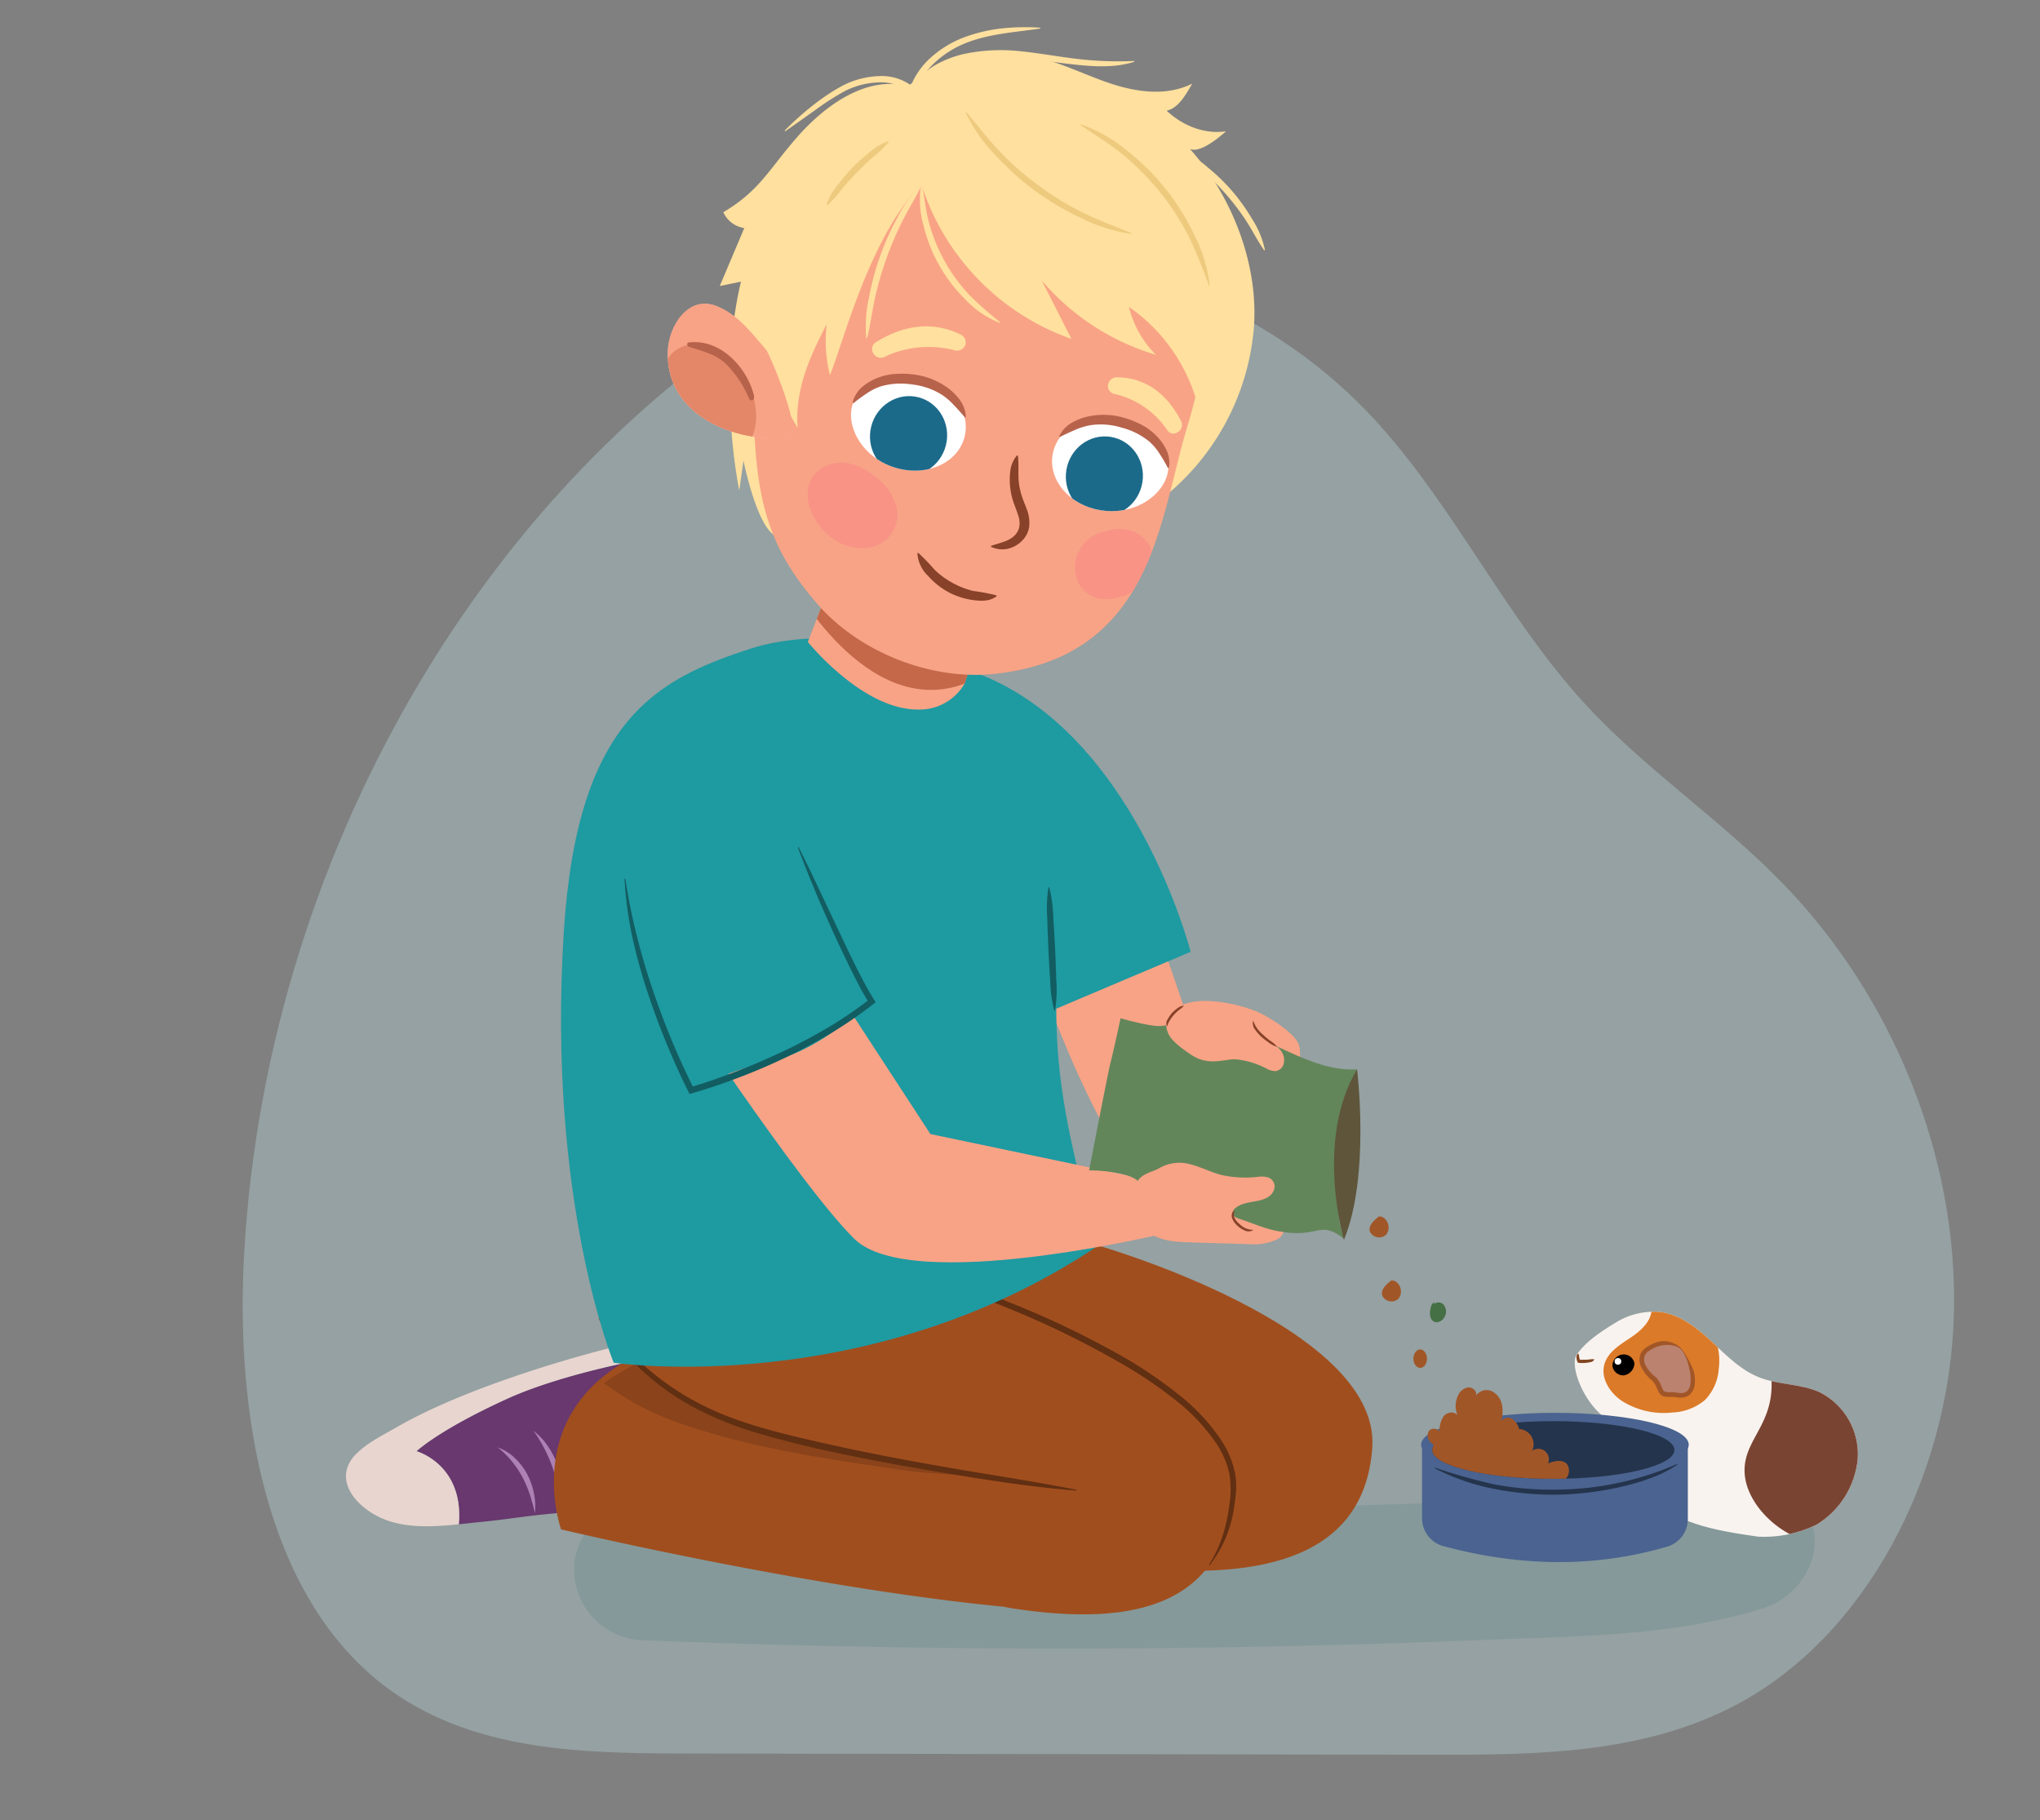 <svg xmlns="http://www.w3.org/2000/svg" xmlns:xlink="http://www.w3.org/1999/xlink" width="380" height="339" viewBox="0 0 380 339"><rect x="0" y="0" width="380" height="339" fill="#808080" stroke="none"/><defs><clipPath id="a"><path d="M338.321,283.994a16.108,16.108,0,0,0,7.724-12.327,12.908,12.908,0,0,0-7.04-12.357c-3.534-1.625-7.678-1.363-11.3-2.784-3.469-1.362-6.151-4.134-8.881-6.67s-5.829-5.008-9.522-5.5a13.535,13.535,0,0,0-8.674,2.174c-2.595,1.582-5.489,3.551-6.966,5.851-1.268,1.974,1.212,9.026,5.935,12.137a5.475,5.475,0,0,1,2.052,3.063c.372,1.207.488,2.477.783,3.7,1.206,5.027,5.349,8.94,10.019,11.157s9.872,2.994,14.987,3.745A22.342,22.342,0,0,0,338.321,283.994Z" fill="#f9f3ef"/></clipPath><clipPath id="b"><path d="M150.48,119.548l5.749-14.81,27.321,10.5-3.865,12.077a9.7,9.7,0,0,1-8.695,4.831C160.6,132.185,150.48,119.548,150.48,119.548Z" fill="#f8a386"/></clipPath><clipPath id="c"><path d="M192.5,17.634c24.438,4.08,31.064,27.324,31.831,36.338s-.589,17.078-3.249,25.762c-5.094,16.635-6.2,42.663-35.9,45.779-11.764,1.235-25.158-4.012-33-13.1s-11.148-17.132-11.7-32.934S139.333,47.54,149.706,34C160.688,19.722,171.4,14.112,192.5,17.634Z" fill="#f8a386"/></clipPath><clipPath id="d"><path d="M171.405,70.652c-6.818-.961-11.038.706-12.47,4.339-1.647,4.181,1.676,10.6,8.487,12.293,5.616,1.4,11.1-1.239,12.266-5.978S177.136,71.461,171.405,70.652Z" fill="#fff"/></clipPath><clipPath id="e"><path d="M142.743,65.2c-2.785-3.2-5.261-6.625-9.283-8.2-5.241-2.053-8.889,3.687-9.056,8.415-.426,12.126,12.757,17.1,22.471,16.1C149.9,81.205,143.27,65.806,142.743,65.2Z" fill="#f8a386"/></clipPath><clipPath id="f"><path d="M207.891,78.166c6.643,1.811,9.861,5.01,9.741,8.914-.139,4.491-5.726,9.071-12.654,7.939-5.712-.934-9.705-5.524-8.906-10.339S202.307,76.645,207.891,78.166Z" fill="#fff"/></clipPath><clipPath id="g"><ellipse cx="289.341" cy="270.047" rx="22.56" ry="5.371" fill="#24344c"/></clipPath></defs><title>manu3_09.105</title><path d="M155.411,51.405C93.552,84.186,49.813,156.618,45.479,233.449c-1.675,29.7,3.993,63.3,25.731,80.216,15.931,12.4,36.635,12.877,56,12.908l139.757.226c19.094.031,38.9-.1,56.211-9.166,24.271-12.7,39.883-42.479,40.778-72.6s-11.837-59.723-31.52-80.144c-11.866-12.31-26.069-21.554-37.609-34.251-14.191-15.615-23.819-35.86-37.929-51.569-29.357-32.683-77.985-40.8-114.5-19.121" fill="#b4cfd1" opacity="0.42"/><path d="M337.491,283.609c-2.094-6.472-9-11.2-15.908-9.032-14.971,4.706-30.687,4.4-46.925,5.051q-25.779,1.031-51.579,1.373-51.6.686-103.179-1.381c-6.767-.268-13.236,6.14-12.932,12.933A13.2,13.2,0,0,0,119.9,305.485q52.393,2.077,104.843,1.358,25.8-.364,51.579-1.418c17.344-.708,35.431-.655,52.137-5.907C334.9,297.491,339.7,290.422,337.491,283.609Z" fill="#769293" opacity="0.5"/><path d="M338.321,283.994a16.108,16.108,0,0,0,7.724-12.327,12.908,12.908,0,0,0-7.04-12.357c-3.534-1.625-7.678-1.363-11.3-2.784-3.469-1.362-6.151-4.134-8.881-6.67s-5.829-5.008-9.522-5.5a13.535,13.535,0,0,0-8.674,2.174c-2.595,1.582-5.489,3.551-6.966,5.851-1.268,1.974,1.212,9.026,5.935,12.137a5.475,5.475,0,0,1,2.052,3.063c.372,1.207.488,2.477.783,3.7,1.206,5.027,5.349,8.94,10.019,11.157s9.872,2.994,14.987,3.745A22.342,22.342,0,0,0,338.321,283.994Z" fill="#f9f3ef"/><g clip-path="url(#a)"><path d="M307.647,243.513c.164,2.385-1.911,4.284-3.9,5.608s-4.266,2.7-4.9,5.011c-.7,2.579,1.042,5.267,3.255,6.767a14.6,14.6,0,0,0,9.467,2.163,9.973,9.973,0,0,0,6.048-2.345,9.252,9.252,0,0,0,2.544-5.817,11.536,11.536,0,0,0-3.071-9.447c-2.464-2.382-6.534-3.166-9.451-1.367" fill="#db7a28"/><path d="M329.9,255.946c.99,9.317-5.267,11.985-4.919,18.383.287,5.263,5.266,10.389,10.219,12.193a16.318,16.318,0,0,0,14.987-2.41,19.855,19.855,0,0,0,7.576-13.393,15.722,15.722,0,0,0-11.512-18.139,22.361,22.361,0,0,0-11.607-.46c-2.3.526-4.777,1.683-5.5,3.931" fill="#7a4433"/></g><path d="M304.453,253.884a2.033,2.033,0,0,0-2.165-1.624,2.116,2.116,0,0,0-1.934,2.075,2.034,2.034,0,0,0,2.146,1.812A2.332,2.332,0,0,0,304.453,253.884Z"/><circle cx="301.383" cy="253.548" r="0.624" fill="#fff"/><path d="M294.054,252.135c.057.281.094.454.124.668a2.179,2.179,0,0,0,.192.606l-.245-.165,1.412-.014a5.707,5.707,0,0,0,.688-.065,4.374,4.374,0,0,1,.709-.023l.044.063a.966.966,0,0,1-.648.47,6.136,6.136,0,0,1-.749.127,6.233,6.233,0,0,1-1.489.019l-.031,0a.259.259,0,0,1-.214-.162,2.711,2.711,0,0,1-.191-.8.789.789,0,0,1,.33-.758Z" fill="#824621"/><path d="M313.544,251.721c1.082,1.715,2.676,5.431,1.214,7.425a2.325,2.325,0,0,1-2.368.659c-.857-.172-1.977.046-2.58-.267s-.821-1.822-1.531-2.531a11.606,11.606,0,0,1-2-2.234,2.679,2.679,0,0,1-.075-2.843,5.913,5.913,0,0,1,3.811-1.793S312.462,250.006,313.544,251.721Z" fill="#ba826f"/><path d="M313.593,251.69a22.423,22.423,0,0,1,1.612,2.932,5.952,5.952,0,0,1,.45,3.42,3.026,3.026,0,0,1-.867,1.676,2.658,2.658,0,0,1-1.828.58,6.619,6.619,0,0,1-.859-.1,6.865,6.865,0,0,0-.775-.032c-.273,0-.556,0-.858-.018a1.992,1.992,0,0,1-1.021-.308,2.32,2.32,0,0,1-.606-.838l-.344-.761a5.362,5.362,0,0,0-.352-.657,1.939,1.939,0,0,0-.2-.253l-.288-.286a7.258,7.258,0,0,1-2.085-2.785,3.125,3.125,0,0,1-.053-1.885,2.284,2.284,0,0,1,.49-.868,4.134,4.134,0,0,1,.7-.6,7.421,7.421,0,0,1,1.554-.793,4.457,4.457,0,0,1,1.756-.343h-.029a4.99,4.99,0,0,1,2.062.544A4,4,0,0,1,313.593,251.69Zm-.1.061a2.649,2.649,0,0,0-.686-.7,3.008,3.008,0,0,0-.886-.4,4.686,4.686,0,0,0-.953-.159,6.783,6.783,0,0,0-.939.012H310a6.214,6.214,0,0,0-2.822,1.085,1.933,1.933,0,0,0-.852,1.039,2.289,2.289,0,0,0,.072,1.364,6.52,6.52,0,0,0,1.9,2.393c1,.742,1.222,2.292,1.693,2.737a3.185,3.185,0,0,0,1.34.17,7.628,7.628,0,0,1,.873.051,6.166,6.166,0,0,0,.778.106,1.833,1.833,0,0,0,1.261-.352,2.267,2.267,0,0,0,.622-1.21,8.055,8.055,0,0,0-.218-3.083A9.539,9.539,0,0,0,313.5,251.751Z" fill="#a15628"/><ellipse cx="289.646" cy="269.063" rx="24.925" ry="5.935" fill="#4a6390"/><path d="M212.761,165.882s24.478,62.655,13.688,64.024c-15.375,1.949-31.4-44.009-31.4-44.009Z" fill="#f8a386"/><path d="M77.59,270.278s4.085-3.947,16.979-9.81c8.844-4.022,21.642-6.658,24.928-7.254.267.406.506.8.7,1.143,1.675,2.872.82,4.483.608,7.674q-.072,1.092-.071,2.194c0,.616.013.916.078,1.766a29.883,29.883,0,0,0,1.739,8.225,3.128,3.128,0,0,1,.084.316c.43.153.86.313,1.292.488,4.187,1.7,1.751,8.853-2.417,7.161-4.622-1.876-15.189-.618-19.842-.174-3.876.37-7.9,1.047-11.933,1.428-1.4.133-2.829.3-4.272.449C86.437,272.742,77.59,270.278,77.59,270.278Z" fill="#68386e"/><path d="M64.6,273.685a6.3,6.3,0,0,1,1.754-2.909c2.159-2.16,5.138-3.581,7.688-5.051,11.188-6.448,29.327-12.2,41.705-15.2,1.44-.349,2.79,1.232,3.747,2.686-3.286.6-16.084,3.232-24.928,7.254-12.894,5.863-16.979,9.81-16.979,9.81s8.847,2.464,7.878,13.606c-4.433.459-8.988.749-13.178-.658C68.188,281.849,63.54,277.935,64.6,273.685Z" fill="#e8d5cf"/><path d="M92.7,269.575a8.4,8.4,0,0,1,3.179,1.951,12.09,12.09,0,0,1,2.306,2.991,13.374,13.374,0,0,1,1.263,3.546,14.394,14.394,0,0,1,.252,1.853,18.289,18.289,0,0,1-.034,1.86c-.19-.6-.309-1.193-.471-1.777-.192-.577-.314-1.165-.531-1.724a21.9,21.9,0,0,0-1.4-3.264,18.207,18.207,0,0,0-1.977-2.928A16.063,16.063,0,0,0,92.7,269.575Z" fill="#ad81b3"/><path d="M99.356,266.458a12.119,12.119,0,0,1,2.849,3.112,16.074,16.074,0,0,1,1.858,3.827,16.388,16.388,0,0,1,.812,4.174,15.277,15.277,0,0,1,0,2.118c-.062.7-.167,1.4-.3,2.087-.142-1.4-.264-2.766-.516-4.108a26.278,26.278,0,0,0-.992-3.941,25.226,25.226,0,0,0-1.57-3.747A25.589,25.589,0,0,0,99.356,266.458Z" fill="#ad81b3"/><path d="M204.584,231.976s52.629,15.118,51.036,37.65-24.452,23.994-42.885,22.532,2.813-18.645,2.813-18.645l-73-34.737Z" fill="#a14e1e"/><path d="M116.867,253.346h0a32.358,32.358,0,0,1-5.384-7.818l59.247-7.518s60.658,16.207,59.007,39.745-22.364,24.667-41.279,21.773c-.535-.083-1.029-.181-1.5-.289l0,0c-36.582-3.527-82.44-14.4-82.44-14.4S97.181,264.345,116.867,253.346Z" fill="#a14e1e"/><path d="M137.419,265.105c11.2,3.9,31.293,7.543,45.8,9.864-6.231-.348-11.788-.7-13.48-.953-13.322-1.954-28.834-3.976-43-8.911a51.907,51.907,0,0,1-14.271-7.521,66.066,66.066,0,0,1,6.3-3.765A49.743,49.743,0,0,0,137.419,265.105Z" fill="#8a431a"/><path d="M165.116,234.925a160.887,160.887,0,0,1,22.777,7.573,170.08,170.08,0,0,1,21.676,10.4,82.367,82.367,0,0,1,9.958,6.815,36.6,36.6,0,0,1,8.216,8.914,17.465,17.465,0,0,1,2.3,5.707,12.872,12.872,0,0,1,.21,3.1,30.3,30.3,0,0,1-.335,3.026,22.65,22.65,0,0,1-4.607,11.076l-.123-.091a23.857,23.857,0,0,0,2.533-5.354,25.1,25.1,0,0,0,.761-2.854,29.146,29.146,0,0,0,.509-2.909,18.01,18.01,0,0,0,.016-5.8,16.406,16.406,0,0,0-2.2-5.336,35.511,35.511,0,0,0-8.021-8.573,81.241,81.241,0,0,0-9.855-6.648,170.688,170.688,0,0,0-21.458-10.46c-7.377-3.035-14.9-5.68-22.4-8.446Z" fill="#612f12"/><path d="M200.52,277.61c-8.068-.619-16.056-1.875-24.028-3.192-7.971-1.333-15.927-2.773-23.828-4.531-3.945-.9-7.875-1.881-11.761-3.056a61.81,61.81,0,0,1-11.319-4.551,46.225,46.225,0,0,1-9.975-7.034c-.768-.671-1.449-1.436-2.17-2.155-.665-.775-1.344-1.535-1.955-2.351a25.812,25.812,0,0,1-3.209-5.179l.138-.065a41.388,41.388,0,0,0,7.826,9.057,50.351,50.351,0,0,0,9.856,6.759c7.09,3.716,15.008,5.563,22.845,7.353,7.857,1.787,15.787,3.287,23.736,4.666s15.932,2.55,23.864,4.128Z" fill="#612f12"/><path d="M139.942,120.77c-17.664,5.707-32.451,13.264-34.931,52.943-3.133,50.131,9.308,80.089,9.308,80.089s47.433,6.953,90.265-21.826c-11.838-40.323-6.819-44.892-6.525-82.783C198.264,122.7,158.708,114.707,139.942,120.77Z" fill="#1e9aa1"/><path d="M180.614,124.884c30.5,10.336,41.165,52.386,41.165,52.386l-26.131,11.056S161.956,118.562,180.614,124.884Z" fill="#1e9aa1"/><path d="M150.48,119.548l5.749-14.81,27.321,10.5-3.865,12.077a9.7,9.7,0,0,1-8.695,4.831C160.6,132.185,150.48,119.548,150.48,119.548Z" fill="#f8a386"/><g clip-path="url(#b)"><path d="M147.267,107.96s13.928,26.311,32.418,19.357c21.51.642,11.162-16.189,11.162-16.189l-38.3-11.354Z" fill="#c46849"/></g><path d="M216.662,92.7a45.342,45.342,0,0,0,16.847-31c1.165-12.117-4.008-25.22-11.853-33.953,2.189.979,6.727-3.317,6.727-3.317s-5.514,1.295-11.074-3.816c2.284-.485,3.637-3.131,4.776-5.036-4.675,2.335-10.162,1.628-15.03.033s-9.486-4.023-14.5-5.076a29.012,29.012,0,0,0-23.449,5.525c-7.524-2-15.212,3.325-20.568,9.423s-6.946,9.961-13.8,14.045a5.112,5.112,0,0,0,3.9,2.948l-4.565,10.8,3.942-.819c-4.509,19.23-.308,38.872-.308,38.872l.786-5.557s2.453,12.431,6.051,14.067" fill="#ffe09e"/><path d="M192.5,17.634c24.438,4.08,31.064,27.324,31.831,36.338s-.589,17.078-3.249,25.762c-5.094,16.635-6.2,42.663-35.9,45.779-11.764,1.235-25.158-4.012-33-13.1s-11.148-17.132-11.7-32.934S139.333,47.54,149.706,34C160.688,19.722,171.4,14.112,192.5,17.634Z" fill="#f8a386"/><g clip-path="url(#c)"><path d="M150.582,90.729a5.622,5.622,0,0,1,2.928-3.8,7.3,7.3,0,0,1,4.938-.569,10.907,10.907,0,0,1,3.74,1.77,13.636,13.636,0,0,1,3.247,3.023,7.082,7.082,0,0,1,.912,1.648,7.252,7.252,0,0,1,.8,2.427,6.263,6.263,0,0,1-5.2,6.761,9.733,9.733,0,0,1-8.395-3.021C151.46,96.846,149.993,93.747,150.582,90.729Z" fill="#f89386"/><path d="M200.365,104.449a6.752,6.752,0,0,1,5.54-5.469,7.164,7.164,0,0,1,4.706-.166,6.087,6.087,0,0,1,3.615,3.043,5.961,5.961,0,0,1-.233,5.49,7.529,7.529,0,0,1-3.3,3.02,11.242,11.242,0,0,1-4.434,1.2,5.835,5.835,0,0,1-4.522-1.771A6.257,6.257,0,0,1,200.365,104.449Z" fill="#f89386"/></g><path d="M171.405,70.652c-6.818-.961-11.038.706-12.47,4.339-1.647,4.181,1.676,10.6,8.487,12.293,5.616,1.4,11.1-1.239,12.266-5.978S177.136,71.461,171.405,70.652Z" fill="#fff"/><g clip-path="url(#d)"><ellipse cx="169.241" cy="81.181" rx="7.421" ry="7.172" transform="translate(49.74 225.929) rotate(-76.084)" fill="#1c6a8a"/></g><path d="M179.694,77.686c-.7-.823-1.362-1.571-2.047-2.279a11.931,11.931,0,0,0-2.224-1.9,13.05,13.05,0,0,0-5.517-1.9,13.414,13.414,0,0,0-5.826.348,10.51,10.51,0,0,0-2.588,1.291,30.177,30.177,0,0,0-2.456,1.8l-.012.009a.119.119,0,0,1-.19-.118,5.481,5.481,0,0,1,1.756-2.847,9.749,9.749,0,0,1,2.922-1.726,10.816,10.816,0,0,1,3.314-.723,16.663,16.663,0,0,1,3.323.1,13.587,13.587,0,0,1,6.226,2.384,10.679,10.679,0,0,1,2.409,2.354,5.722,5.722,0,0,1,1.128,3.14.119.119,0,0,1-.209.079Z" fill="#b7624b"/><path d="M189.615,84.935c.224,1.885-.042,3.482.2,5.165a13.581,13.581,0,0,0,.567,2.422c.252.781.632,1.587.94,2.486a6.933,6.933,0,0,1,.4,3.03,4.658,4.658,0,0,1-1.5,2.829,5.378,5.378,0,0,1-2.72,1.376,4.813,4.813,0,0,1-2.843-.376.125.125,0,0,1-.059-.165.126.126,0,0,1,.074-.064c1.78-.594,3.346-.863,4.374-1.965,1.052-1.091,1.085-2.488.49-4.063-.258-.791-.616-1.614-.9-2.535a13.226,13.226,0,0,1-.406-5.633,5.531,5.531,0,0,1,1.161-2.576.126.126,0,0,1,.176-.014A.137.137,0,0,1,189.615,84.935Z" fill="#874229"/><path d="M223.916,79.6A32.268,32.268,0,0,0,210.3,57.168a18.737,18.737,0,0,0,5.028,8.909,44.55,44.55,0,0,1-21.28-13.846l5.533,10.891a44.994,44.994,0,0,1-27.961-28.8C161.98,44.2,157.2,63.468,154.6,69.88a26.087,26.087,0,0,1-.607-9.487c-3.245,6.162-5.964,12.376-5.405,19.318-2.985-5.1-4.088-8.491-9.775-12.379,0,0-1.045-44.657,24.926-50.174C245.1-.124,223.916,79.6,223.916,79.6Z" fill="#ffe09e"/><path d="M142.725,65.2c-2.785-3.2-5.26-6.626-9.28-8.2-5.242-2.052-8.891,3.686-9.057,8.415-.426,12.127,12.758,17.1,22.471,16.1C149.884,81.205,143.254,65.805,142.725,65.2Z" fill="#f8b5a2"/><path d="M142.743,65.2c-2.785-3.2-5.261-6.625-9.283-8.2-5.241-2.053-8.889,3.687-9.056,8.415-.426,12.126,12.757,17.1,22.471,16.1C149.9,81.205,143.27,65.806,142.743,65.2Z" fill="#f8a386"/><g clip-path="url(#e)"><path d="M138.5,69.941c3.33,5.177,3.093,11.463-.53,14.035s-9.259.464-12.587-4.714-3.09-11.462.531-14.034S135.168,64.764,138.5,69.941Z" fill="#e38768"/><path d="M140.445,73.678c-1.227-5.062-6.091-10.618-12.15-9.9-.4.048-.362.671-.012.786,2.591.856,4.881,1.319,6.955,3.216a20.148,20.148,0,0,1,4.241,6.334C139.855,74.947,140.651,74.532,140.445,73.678Z" fill="#b7624b"/></g><path d="M185.583,111.092c-1.386,1-3.06.847-4.59.628a13.659,13.659,0,0,1-4.449-1.509,13.985,13.985,0,0,1-3.656-2.94,6.4,6.4,0,0,1-2-4.17.126.126,0,0,1,.127-.126.13.13,0,0,1,.08.029,38.893,38.893,0,0,1,3,3.112,15.311,15.311,0,0,0,3.351,2.445,15.022,15.022,0,0,0,3.859,1.5,36.728,36.728,0,0,1,4.238.8.13.13,0,0,1,.082.163A.133.133,0,0,1,185.583,111.092Z" fill="#874229"/><path d="M207.891,78.166c6.643,1.811,9.861,5.01,9.741,8.914-.139,4.491-5.726,9.071-12.654,7.939-5.712-.934-9.705-5.524-8.906-10.339S202.307,76.645,207.891,78.166Z" fill="#fff"/><g clip-path="url(#f)"><ellipse cx="205.719" cy="88.693" rx="7.421" ry="7.172" transform="translate(84.757 277.253) rotate(-80.643)" fill="#1c6a8a"/></g><path d="M197.324,81.2a5.711,5.711,0,0,1,2.277-2.438,10.631,10.631,0,0,1,3.143-1.211,13.586,13.586,0,0,1,6.661.27,16.64,16.64,0,0,1,3.092,1.222,10.864,10.864,0,0,1,2.758,1.974,9.731,9.731,0,0,1,2,2.74,5.485,5.485,0,0,1,.489,3.31.119.119,0,0,1-.14.093.117.117,0,0,1-.081-.06l-.008-.013a30.283,30.283,0,0,0-1.544-2.626,10.477,10.477,0,0,0-1.867-2.208,13.416,13.416,0,0,0-5.215-2.622,13.062,13.062,0,0,0-5.82-.432,12,12,0,0,0-2.793.865c-.909.381-1.81.807-2.781,1.285l-.012.006a.119.119,0,0,1-.159-.054A.116.116,0,0,1,197.324,81.2Z" fill="#b7624b"/><path d="M151.644,177.991l21.667,33.216,43.406,9.1.148,9.412s-47.245,11.434-57.766.974-34.676-47.406-34.676-47.406Z" fill="#f8a386"/><path d="M152.823,161.081l9.026,25.6s-8.591,8.675-17.65,10.774a75.712,75.712,0,0,0-16.047,5.73s-26.132-49.972,1.555-66.827C152.586,122.429,152.823,161.081,152.823,161.081Z" fill="#1e9aa1"/><path d="M148.76,157.747c1.191,2.376,2.337,4.771,3.478,7.167l3.4,7.2c1.14,2.394,2.261,4.8,3.438,7.169s2.377,4.745,3.763,6.935l.28.442-.4.309a79.5,79.5,0,0,1-7.807,5.383c-2.714,1.616-5.482,3.142-8.335,4.491q-4.263,2.057-8.688,3.742c-2.951,1.124-5.92,2.154-8.974,3.031l-.461.132-.215-.426c-1.575-3.118-2.976-6.283-4.291-9.5s-2.5-6.476-3.574-9.776a102.851,102.851,0,0,1-2.7-10.055,70.657,70.657,0,0,1-1.347-10.314l.152-.014c.553,3.415,1.168,6.8,2.027,10.139q1.23,5.015,2.871,9.916t3.6,9.68c1.32,3.176,2.74,6.331,4.3,9.376l-.676-.293c2.975-.873,5.936-1.916,8.844-3.044s5.774-2.381,8.6-3.709,5.573-2.811,8.259-4.39a78.089,78.089,0,0,0,7.715-5.255l-.12.751c-1.442-2.308-2.608-4.69-3.793-7.077-1.16-2.4-2.3-4.8-3.389-7.221-1.07-2.433-2.17-4.851-3.172-7.312-1.02-2.453-2.01-4.919-2.925-7.416Z" fill="#125d61"/><path d="M196.38,188.177a24.208,24.208,0,0,1-.759-5.7c-.137-1.909-.234-3.821-.337-5.732-.078-1.913-.158-3.825-.2-5.739a25.564,25.564,0,0,1,.209-5.751l.152,0a25.6,25.6,0,0,1,.754,5.709c.137,1.906.238,3.814.342,5.722.079,1.909.164,3.817.209,5.728a24.39,24.39,0,0,1-.213,5.759Z" fill="#125d61"/><path d="M193.761,5.316c-4.67.7-9.391.953-13.7,2.641a18.539,18.539,0,0,0-5.8,3.576,13.177,13.177,0,0,0-3.675,5.575l-.308.949-.712-.685a8.161,8.161,0,0,0-5.827-2.028,14.983,14.983,0,0,0-6.295,1.579,48.014,48.014,0,0,0-5.635,3.614c-1.843,1.3-3.678,2.621-5.55,3.909l-.1-.116a53.242,53.242,0,0,1,5.077-4.558,39.078,39.078,0,0,1,5.718-3.825,16.1,16.1,0,0,1,6.763-1.772,9.363,9.363,0,0,1,6.7,2.287l-1.019.263a14.066,14.066,0,0,1,4.062-6.068,19.706,19.706,0,0,1,6.206-3.732,29.4,29.4,0,0,1,6.987-1.638,40.884,40.884,0,0,1,7.108-.123Z" fill="#ffe09e"/><path d="M170.369,15.7a11.535,11.535,0,0,1,1.766-2.056,14.407,14.407,0,0,1,2.21-1.6,19.658,19.658,0,0,1,5.075-1.96,33.037,33.037,0,0,1,10.762-.53c3.562.363,7.052,1.018,10.548,1.428a65.035,65.035,0,0,0,10.523.371l.027.151c-3.446,1.109-7.143.93-10.669.566-3.552-.363-7.049-.965-10.547-1.268a32.221,32.221,0,0,0-10.392.355,21.382,21.382,0,0,0-9.188,4.646Z" fill="#ffe09e"/><path d="M219.556,27.918a16.681,16.681,0,0,1,5.409,3.254,35.21,35.21,0,0,1,8.237,9.563,17.2,17.2,0,0,1,2.425,5.827l-.141.058c-1.225-1.737-2.119-3.567-3.234-5.3a44.722,44.722,0,0,0-8.013-9.287c-1.542-1.369-3.244-2.486-4.761-3.984Z" fill="#ffe09e"/><path d="M171.753,34.317c.465,2.57.7,5.073,1.4,7.524a31.8,31.8,0,0,0,7.407,13.094,70.945,70.945,0,0,0,5.734,5.07l-.076.132a17.857,17.857,0,0,1-6.457-4.423,28.955,28.955,0,0,1-7.7-13.586,17.5,17.5,0,0,1-.465-7.814Z" fill="#ffe09e"/><path d="M171.734,34.36c-1.083,2.375-2.479,4.485-3.616,6.77A62.241,62.241,0,0,0,163,55.46c-.553,2.489-.852,5-1.479,7.531l-.152-.009a25.148,25.148,0,0,1,.537-7.747,49.643,49.643,0,0,1,5.211-14.628,24.4,24.4,0,0,1,4.49-6.336Z" fill="#ffe09e"/><path d="M163.934,66.63a1.57,1.57,0,0,1-1.173-.677,1.508,1.508,0,0,1,.436-2.24c3.169-1.958,8.987-4.661,15.708-1.429a1.618,1.618,0,0,1,.87,2.058,1.671,1.671,0,0,1-2.057.87,19.223,19.223,0,0,0-12.691,1.124A2,2,0,0,1,163.934,66.63Z" fill="#ffe09e"/><path d="M218.031,80.642a1.408,1.408,0,0,0,1.259-.087,1.6,1.6,0,0,0,.7-2.168c-1.625-3.112-5.027-8.038-11.935-8.116a1.66,1.66,0,0,0-1.662,1.438,1.5,1.5,0,0,0,1.243,1.666,16.259,16.259,0,0,1,9.657,6.53A1.723,1.723,0,0,0,218.031,80.642Z" fill="#ffe09e"/><path d="M310.611,288.028c-13.331,3.925-27.259,3.819-41.747-.073a5.383,5.383,0,0,1-3.975-5.2V268.745H314.4v14.146A5.339,5.339,0,0,1,310.611,288.028Z" fill="#4a6390"/><path d="M267.262,273.334a107.143,107.143,0,0,0,11.163,3.136,58.61,58.61,0,0,0,11.508.96,57,57,0,0,0,22.492-4.78l.059.1a22.138,22.138,0,0,1-5.249,2.615l-1.384.494-1.41.412c-.937.291-1.9.488-2.847.72a57.706,57.706,0,0,1-11.648,1.381,58.867,58.867,0,0,1-11.682-1.089,41.683,41.683,0,0,1-11.048-3.842Z" fill="#24344c"/><path d="M267.25,242.591c-.394,0-.607.454-.712.833-.272.982-.309,2.306.618,2.729.82.375,1.786-.348,2.074-1.2a1.973,1.973,0,0,0-.358-2,1.285,1.285,0,0,0-1.882.061" fill="#456f45"/><path d="M241.737,194.13c-.652-1.292-3.21-3.439-6.648-5.273s-14.9-4.7-17.31.6a5.273,5.273,0,0,0-.629,1.232,2.7,2.7,0,0,0,.395,1.68,10.074,10.074,0,0,0,4.172,3.793,22.123,22.123,0,0,0,10.2,2.738c2.777.056,5.443-.116,8.208.2,1.616.183,2.22-.048,2.066-1.869C242.084,195.908,242.32,195.286,241.737,194.13Z" fill="#f8a386"/><path d="M202.882,217.97s6.812,0,9.055,1.948c4.3,3.724,6.951,5.859,12.493,6.889,5.016.933,11.186,2.494,16.275,2.813s5.576-2.091,9.628,1.072c-3.532-10.219,2.047-20.705,2.453-31.536-7.208.444-13.645-4.2-20.482-6.573a33.75,33.75,0,0,0-15.9-1.516c-1.824.266-7.672-1.423-7.672-1.423s-1.36,6.371-1.842,8.133C206.469,199.311,202.882,217.97,202.882,217.97Z" fill="#62865a"/><path d="M252.786,199.156s2.479,19.891-2.453,31.765C250.333,230.921,244.867,212.343,252.786,199.156Z" fill="#5e553b"/><path d="M221.119,216.693c2.25.453,4.326,1.619,6.555,2.173a20.635,20.635,0,0,0,6.632.313,4.419,4.419,0,0,1,1.955.125,1.836,1.836,0,0,1,1.178,1.64,2.525,2.525,0,0,1-1.42,2.106c-1.869,1.025-4.151.543-5.863,1.922a1.294,1.294,0,0,0-.529.8c-.081.639.539,1,1.052,1.165,2.8.884,5.508,2.217,8.422,2.5-.522,1.365-1.519,1.536-2.723,1.941a10.438,10.438,0,0,1-3.689.334l-11.07-.331c-3-.09-6.261-.291-8.451-2.608a8.127,8.127,0,0,1-2.064-4.949,6.555,6.555,0,0,1,.764-3.79c.892-1.485,2.677-1.717,3.955-2.405A7.5,7.5,0,0,1,221.119,216.693Z" fill="#f8a386"/><path d="M217.849,189.253c-.482,1.283-.806.7-.591,2.007.292,1.773,1.258,2.909,4.593,5.162s6.323.742,8.374.866a15.719,15.719,0,0,1,5.689,1.722,3.358,3.358,0,0,0,1.686.475,1.818,1.818,0,0,0,1.5-1.293,2.874,2.874,0,0,0-.544-2.561c-1.258-1.609-3.332-1.824-4.349-3.742a1.49,1.49,0,0,1-.2-.968" fill="#f8a386"/><path d="M230,225.516a1.656,1.656,0,0,0-.042,1.305,3.426,3.426,0,0,0,.881,1.092,4.278,4.278,0,0,0,1.162.833,3.729,3.729,0,0,0,1.381.291.033.033,0,0,1,.032.034.031.031,0,0,1-.012.024,1.572,1.572,0,0,1-1.575.055,4.738,4.738,0,0,1-1.331-.869,3.782,3.782,0,0,1-.95-1.3,1.573,1.573,0,0,1-.09-.851.893.893,0,0,1,.5-.664.032.032,0,0,1,.042.019A.042.042,0,0,1,230,225.516Z" fill="#874229"/><path d="M233.47,190.157a5.761,5.761,0,0,0,.728,1.414,7.74,7.74,0,0,0,1.117,1.175,14.476,14.476,0,0,0,1.267,1.057,7.044,7.044,0,0,1,1.283,1.08.033.033,0,0,1,0,.046.033.033,0,0,1-.029.006,4.428,4.428,0,0,1-1.508-.775,15.064,15.064,0,0,1-1.347-1.04,7.885,7.885,0,0,1-1.14-1.294,1.929,1.929,0,0,1-.428-1.671.031.031,0,0,1,.04-.02A.035.035,0,0,1,233.47,190.157Z" fill="#874229"/><path d="M217.367,191.124a1.287,1.287,0,0,1,.166-1.326,6.284,6.284,0,0,1,.745-1.1,6.6,6.6,0,0,1,.994-.881,2.233,2.233,0,0,1,1.214-.517.033.033,0,0,1,.035.031.039.039,0,0,1-.009.024,6.1,6.1,0,0,1-.975.812,8.086,8.086,0,0,0-1.619,1.85,4.672,4.672,0,0,0-.491,1.095.032.032,0,0,1-.037.028A.046.046,0,0,1,217.367,191.124Z" fill="#874229"/><ellipse cx="289.341" cy="270.047" rx="22.56" ry="5.371" fill="#24344c"/><g clip-path="url(#g)"><path d="M274.7,261.6a3.963,3.963,0,0,1,2.09,3.044,2.437,2.437,0,0,1,4.461,1.958,2.859,2.859,0,0,1,4.158,3.587,1.968,1.968,0,0,1,2.96,2.357c1.172-.472,2.711-.807,3.535.15a2.19,2.19,0,0,1-.5,2.94,6.105,6.105,0,0,1-3.08,1.106c-4.3.683-8.812,1.071-12.92-.375a27.313,27.313,0,0,1-7.525-4.552,9.719,9.719,0,0,1-1.394-1.246,5.184,5.184,0,0,1-.32-6.184C267.288,262.786,272.8,260.812,274.7,261.6Z" fill="#a15628"/></g><path d="M283.035,266.418a3.276,3.276,0,0,0-1.456-2.239c-.822-.411-2.083.107-2.043,1.025a8.131,8.131,0,0,0,.283-3.366,3.632,3.632,0,0,0-1.857-2.7,2.372,2.372,0,0,0-3,.772c.22-.8-.661-1.592-1.49-1.52a2.5,2.5,0,0,0-1.867,1.493,4.466,4.466,0,0,0-.066,3.783c-.506-.889-1.957-.716-2.61.072a4.821,4.821,0,0,0-.78,2.909,1.245,1.245,0,0,0-1.963-.165,1.6,1.6,0,0,0,.038,1.821,4.159,4.159,0,0,0,1.489,1.225,24,24,0,0,0,11.278,3.126,6.563,6.563,0,0,0,2.671-.361C284,271.33,283.549,268.418,283.035,266.418Z" fill="#a15628"/><path d="M259.2,238.45c-.959.729-2.017,1.7-1.742,2.8a1.919,1.919,0,0,0,3.035.636,2.075,2.075,0,0,0,.452-1.555c-.067-.946-.865-2.026-1.9-1.831" fill="#a15628"/><path d="M256.9,226.53c-.959.729-2.017,1.7-1.742,2.8a1.919,1.919,0,0,0,3.035.636,2.07,2.07,0,0,0,.451-1.555c-.066-.946-.864-2.026-1.9-1.831" fill="#a15628"/><ellipse cx="264.545" cy="253.042" rx="1.261" ry="1.719" fill="#a15628"/><path d="M180.011,20.905c2.146,2.478,4.055,5.055,6.294,7.385a52.816,52.816,0,0,0,7.274,6.336,52.29,52.29,0,0,0,8.236,5.022c2.9,1.408,5.916,2.523,8.943,3.766l-.037.142A30.772,30.772,0,0,1,201.36,40.6a53.475,53.475,0,0,1-8.492-5,52.931,52.931,0,0,1-7.335-6.583,29.877,29.877,0,0,1-5.646-8.031Z" fill="#edca7e"/><path d="M165.543,26.433a19.271,19.271,0,0,1-2.987,2.864c-1.013.913-2.005,1.847-2.946,2.833-.957.968-1.864,1.985-2.746,3.026a20.842,20.842,0,0,1-2.768,3.076l-.123-.079a10.66,10.66,0,0,1,2.051-3.663,34.7,34.7,0,0,1,2.721-3.2,34.184,34.184,0,0,1,3.112-2.82,10.261,10.261,0,0,1,3.6-2.158Z" fill="#edca7e"/><path d="M201.337,23.16a27.442,27.442,0,0,1,8.648,4.942,43.293,43.293,0,0,1,12.421,15.522,28.154,28.154,0,0,1,2.933,9.519l-.143.033a97.807,97.807,0,0,0-3.734-9.088,48.455,48.455,0,0,0-12.141-15.161c-2.527-2.081-5.3-3.765-8.048-5.635Z" fill="#edca7e"/></svg>